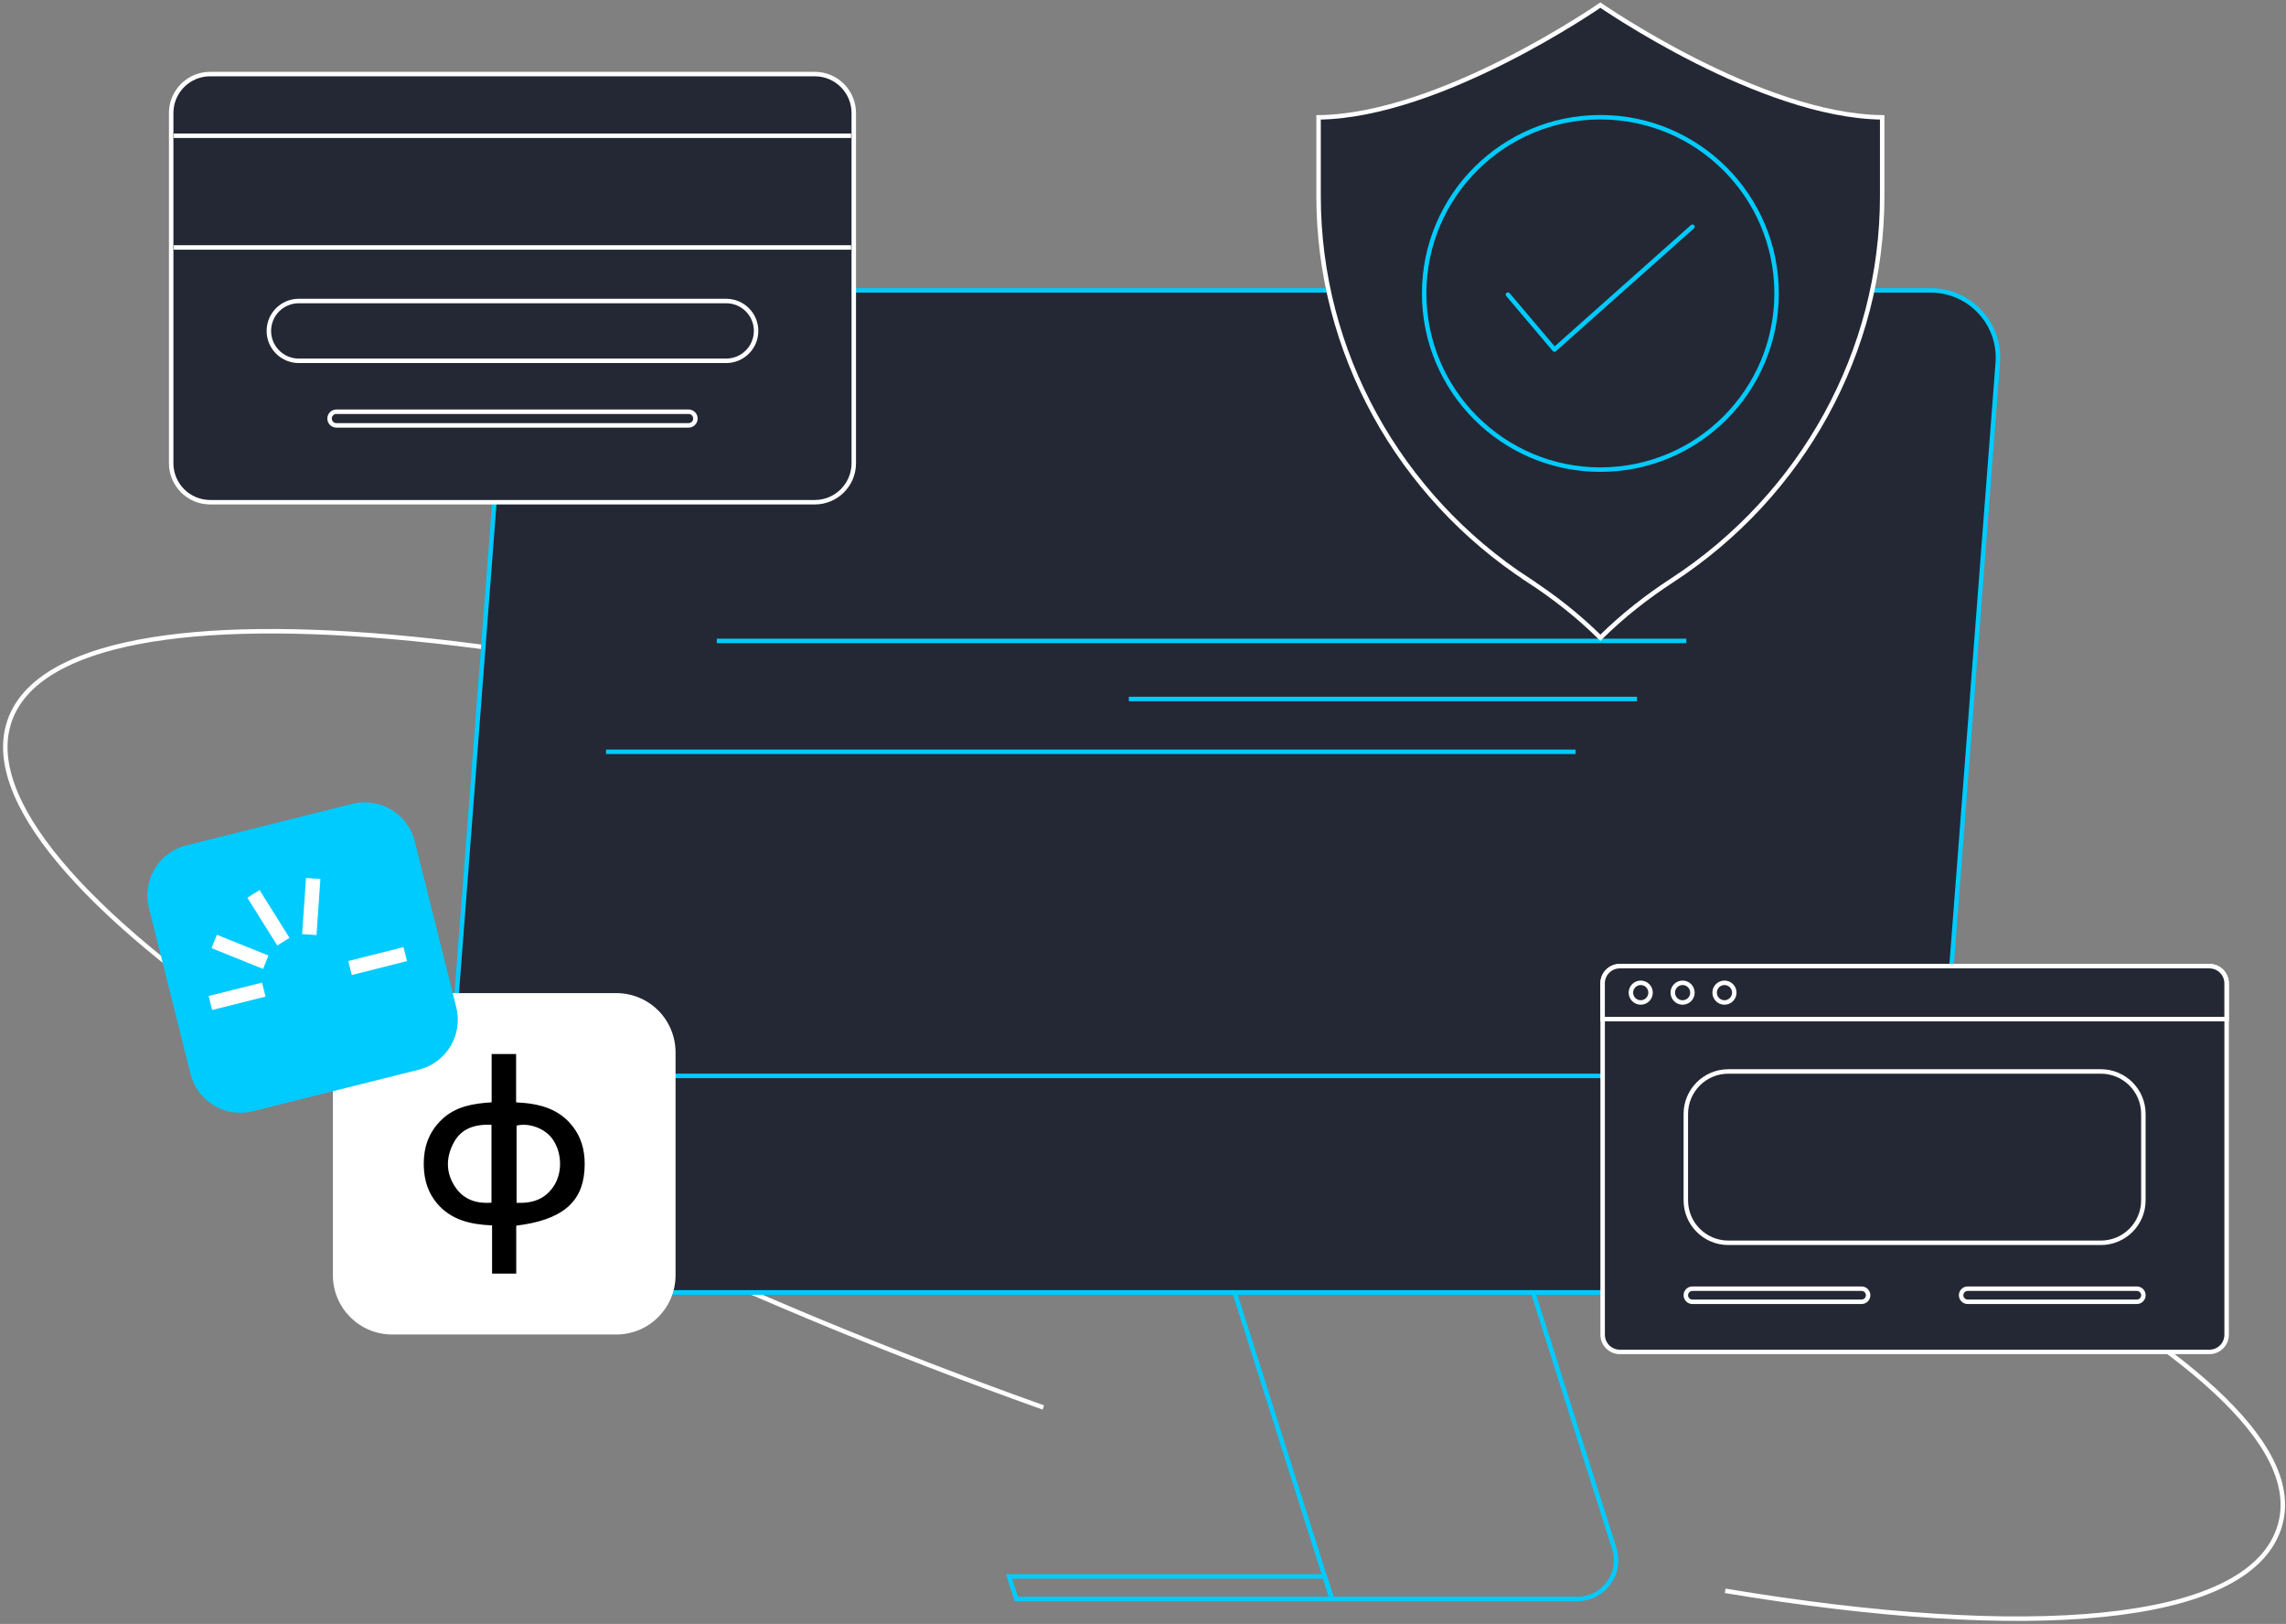 <svg width="511" height="363" viewBox="0 0 511 363" fill="none" xmlns="http://www.w3.org/2000/svg">
<rect x="0" y="0" width="511" height="363" fill="#808080" stroke="none"/>
<path d="M272.282 205.194C412.324 255.172 521.773 307.076 509.324 341.958C501.793 363.062 453.568 366.913 385.639 355.599M233.227 314.619C93.196 264.641 -10.246 195.852 2.203 160.97C14.652 126.088 138.268 138.33 278.3 188.309" stroke="white" stroke-miterlimit="10"/>
<path d="M275.814 288.366L297.704 357.419H352.967C358.625 357.181 362.579 351.612 360.847 346.153L342.531 288.366H275.814Z" stroke="#00CBFF"/>
<path d="M225.565 352.379L227.164 357.42H297.738L296.139 352.379H225.565Z" stroke="#00CBFF"/>
<path d="M431.58 64.908H128.077C120.217 64.908 113.686 70.955 113.084 78.788L100.717 240.036L98.214 272.698C97.537 281.434 104.445 288.884 113.198 288.884H416.702C424.562 288.884 431.093 282.836 431.694 275.003L434.388 239.959L446.573 81.085C447.241 72.358 440.334 64.908 431.58 64.908Z" fill="#242835" stroke="#00CBFF"/>
<path d="M160.229 143.258H376.96" stroke="#00CBFF"/>
<path d="M135.47 168.051H352.201" stroke="#00CBFF"/>
<path d="M252.332 156.247H365.925" stroke="#00CBFF"/>
<path d="M100.683 240.498L98.215 272.698C97.538 281.434 104.446 288.884 113.199 288.884H416.702C424.562 288.884 431.094 282.837 431.695 275.004L434.348 240.498H100.683Z" fill="#242835" stroke="#00CBFF"/>
<path d="M357.873 1.231C358.146 1.417 358.55 1.689 359.073 2.035C360.12 2.727 361.644 3.714 363.559 4.898C367.386 7.266 372.775 10.424 379.021 13.582C391.341 19.812 407.07 26.082 420.735 26.232V43.831C420.735 78.613 402.875 110.77 373.728 129.759C368.208 133.354 362.762 137.59 357.741 142.556C352.72 137.59 347.274 133.354 341.754 129.759H341.755C312.607 110.77 294.746 78.607 294.746 43.831V26.232C308.412 26.082 324.14 19.812 336.461 13.582C342.707 10.424 348.096 7.267 351.924 4.898C353.838 3.714 355.362 2.727 356.408 2.035C356.931 1.689 357.336 1.417 357.609 1.231C357.658 1.199 357.701 1.168 357.741 1.141C357.781 1.168 357.825 1.199 357.873 1.231Z" fill="#242835" stroke="white"/>
<path d="M357.74 26.205C379.494 26.205 397.13 43.838 397.13 65.59C397.13 87.341 379.494 104.974 357.74 104.975C335.986 104.975 318.351 87.341 318.351 65.59C318.351 43.838 335.986 26.205 357.74 26.205Z" fill="#242835" stroke="#00CBFF"/>
<path d="M337.08 65.856L347.471 78.137L378.32 50.679" fill="#242835"/>
<path d="M337.08 65.856L347.471 78.137L378.32 50.679" stroke="#00CBFF" stroke-linecap="round" stroke-linejoin="round"/>
<path d="M46.975 16.555H182.136C186.947 16.555 190.848 20.455 190.848 25.265V103.551C190.847 108.362 186.947 112.261 182.136 112.261H46.975C42.164 112.261 38.264 108.361 38.264 103.551V25.265L38.275 24.817C38.509 20.215 42.314 16.555 46.975 16.555Z" fill="#242835" stroke="white"/>
<path d="M66.783 67.287H162.332C166.023 67.287 169.015 70.279 169.015 73.97C169.014 77.66 166.022 80.651 162.332 80.651H66.783C63.093 80.651 60.101 77.66 60.101 73.97C60.101 70.279 63.093 67.287 66.783 67.287Z" fill="#242835" stroke="white"/>
<path d="M75.193 92.034H153.925C154.767 92.034 155.45 92.717 155.45 93.56C155.45 94.402 154.767 95.085 153.925 95.085H75.193C74.351 95.085 73.668 94.402 73.668 93.56C73.668 92.717 74.351 92.034 75.193 92.034Z" fill="#242835" stroke="white"/>
<path d="M38.852 30.343H190.253M190.253 55.316H38.852" stroke="white"/>
<path d="M362.092 215.966H493.885C496.008 215.966 497.729 217.687 497.729 219.81V298.351C497.729 300.474 496.008 302.195 493.885 302.195H362.092C359.969 302.195 358.247 300.474 358.247 298.351V219.81C358.247 217.687 359.969 215.966 362.092 215.966Z" fill="#242835" stroke="white"/>
<path d="M386.34 239.504H469.62C474.867 239.504 479.12 243.758 479.12 249.004V268.304C479.12 273.551 474.867 277.804 469.62 277.804H386.34C381.093 277.804 376.84 273.551 376.84 268.304V249.004C376.84 243.758 381.093 239.504 386.34 239.504Z" fill="#242835" stroke="white"/>
<path d="M378.304 288.062H416.127C416.935 288.062 417.591 288.717 417.591 289.525C417.591 290.334 416.935 290.989 416.127 290.989H378.304C377.495 290.989 376.84 290.334 376.84 289.525C376.84 288.717 377.495 288.062 378.304 288.062Z" fill="#242835" stroke="white"/>
<path d="M439.839 288.062H477.662C478.47 288.062 479.126 288.717 479.126 289.525C479.126 290.334 478.47 290.989 477.662 290.989H439.839C439.031 290.989 438.375 290.334 438.375 289.525C438.375 288.717 439.03 288.062 439.839 288.062Z" fill="#242835" stroke="white"/>
<path d="M362.084 215.966H493.877C496.001 215.966 497.722 217.686 497.722 219.81V227.799H358.239V219.81C358.239 217.686 359.96 215.966 362.084 215.966Z" fill="#242835" stroke="white"/>
<path d="M366.759 219.688C367.972 219.689 368.956 220.672 368.956 221.886C368.956 223.099 367.973 224.084 366.759 224.084C365.545 224.084 364.561 223.099 364.561 221.886C364.561 220.672 365.545 219.688 366.759 219.688Z" fill="#242835" stroke="white"/>
<path d="M376.121 219.688C377.335 219.689 378.318 220.672 378.318 221.886C378.318 223.099 377.335 224.084 376.121 224.084C374.907 224.084 373.923 223.099 373.923 221.886C373.923 220.672 374.907 219.688 376.121 219.688Z" fill="#242835" stroke="white"/>
<path d="M385.478 219.688C386.691 219.689 387.675 220.672 387.675 221.886C387.675 223.099 386.691 224.084 385.478 224.084C384.264 224.084 383.279 223.099 383.279 221.886C383.279 220.672 384.264 219.688 385.478 219.688Z" fill="#242835" stroke="white"/>
<path fill-rule="evenodd" clip-rule="evenodd" d="M74.416 235.235C74.416 227.916 80.351 221.988 87.678 221.988H137.748C141.261 221.988 144.646 223.379 147.132 225.861C149.617 228.344 151.009 231.725 151.009 235.235V285.056C151.009 292.376 145.075 298.304 137.748 298.304H87.678C80.351 298.304 74.416 292.376 74.416 285.056V235.235Z" fill="white"/>
<path d="M115.396 273.973V284.691H109.995V273.913C105.186 273.72 100.821 272.71 97.683 268.983C95.73 266.664 94.84 263.913 94.738 260.81C94.6 256.615 95.771 253.041 98.859 250.157C101.934 247.284 105.813 246.669 109.898 246.402V235.6H115.369V246.411C120.524 246.652 125.168 247.798 128.312 252.181C130.355 255.028 130.887 258.25 130.644 261.653C130.128 268.909 125.432 272.744 115.396 273.972V273.973ZM109.863 251.419C106.243 251.277 103.169 252.16 101.423 255.417C99.603 258.814 99.628 262.341 101.914 265.555C103.812 268.226 106.595 269.075 109.862 268.844V251.418L109.863 251.419ZM115.474 268.865C119.119 269.036 122.054 267.991 123.942 264.872C125.83 261.754 125.537 257.31 123.382 254.448C121.688 252.196 118.2 250.927 115.472 251.605V268.865H115.474Z" fill="black"/>
<path d="M78.751 179.69L41.654 188.98C35.491 190.523 31.745 196.771 33.289 202.935L42.578 240.032C44.122 246.195 50.369 249.941 56.533 248.397L93.63 239.108C99.793 237.564 103.539 231.317 101.995 225.153L92.706 188.056C91.163 181.892 84.915 178.147 78.751 179.69Z" fill="#00CBFF"/>
<path d="M58.575 219.646L46.639 222.635L47.421 225.761L59.358 222.772L58.575 219.646Z" fill="white"/>
<path d="M48.486 208.952L47.282 211.94L58.804 216.583L60.008 213.594L48.486 208.952Z" fill="white"/>
<path d="M58.023 198.959L55.293 200.669L61.981 211.349L64.711 209.639L58.023 198.959Z" fill="white"/>
<path d="M68.403 196.258L67.54 208.796L70.754 209.018L71.617 196.479L68.403 196.258Z" fill="white"/>
<path d="M90.192 211.708L77.846 214.823L78.634 217.947L90.98 214.832L90.192 211.708Z" fill="white"/>
</svg>
